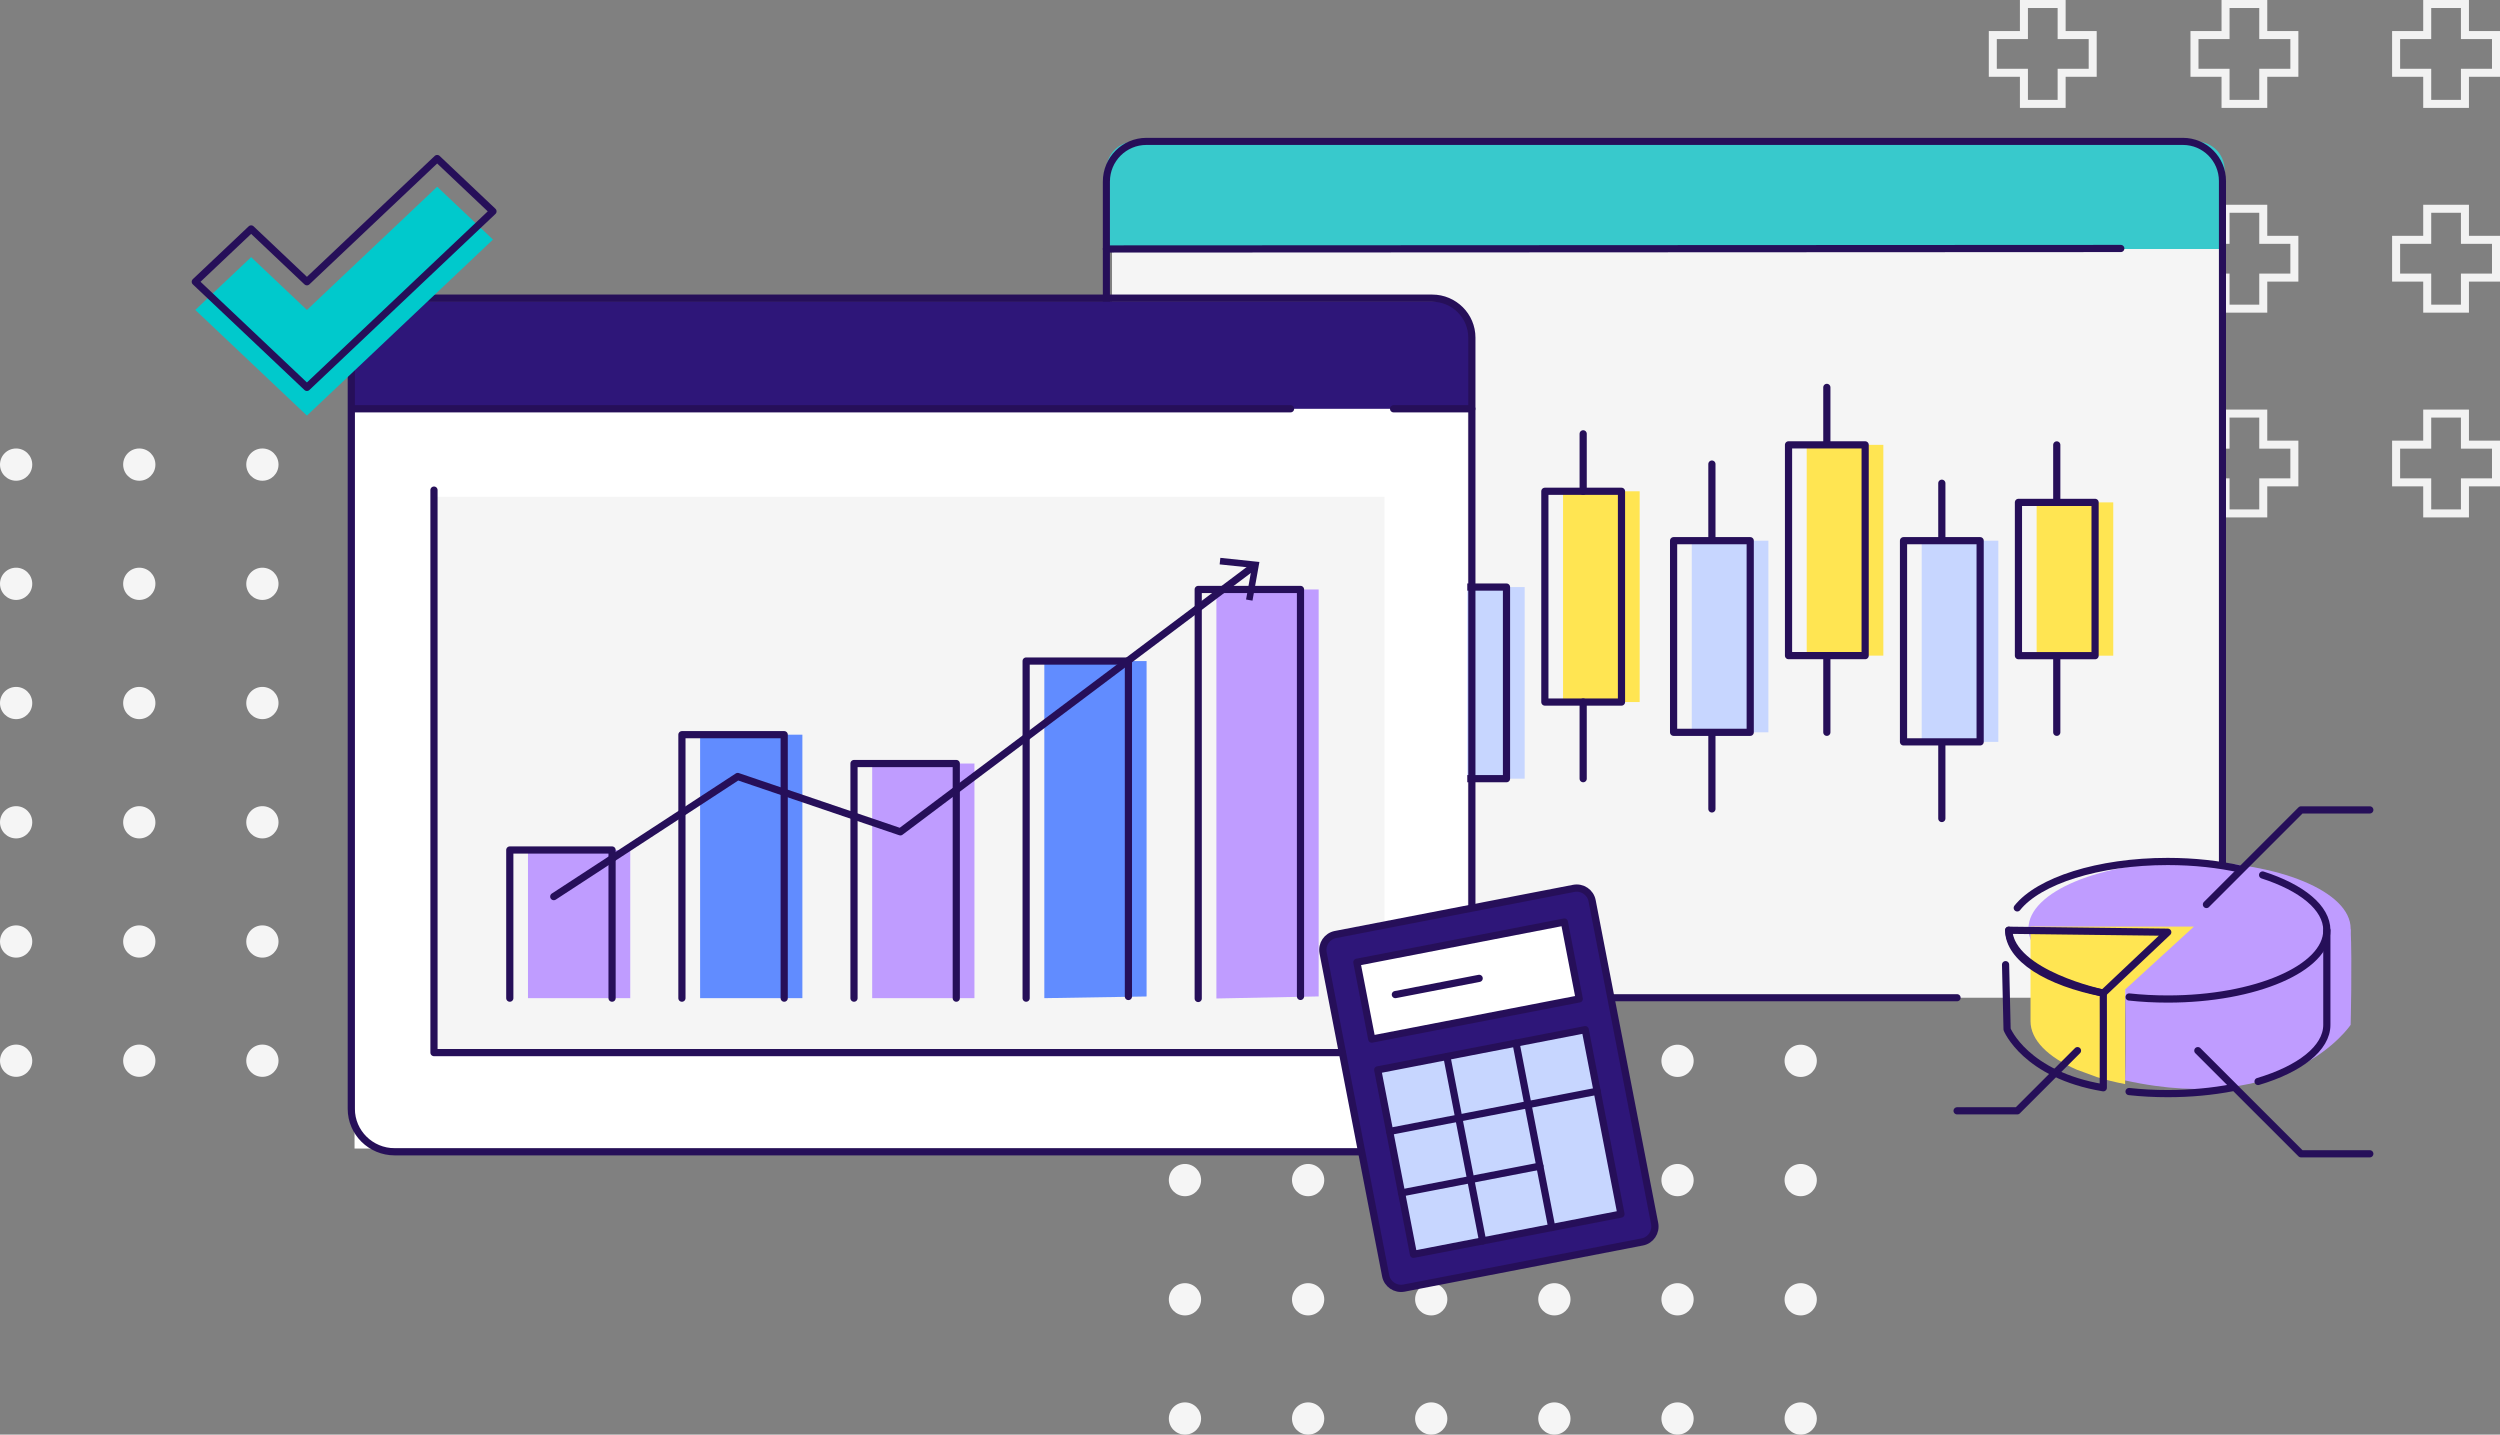 <?xml version="1.0" encoding="UTF-8"?><svg id="Layer_2" xmlns="http://www.w3.org/2000/svg" viewBox="0 0 462 265.12"><rect x="0" y="0" width="462" height="265.12" fill="#808080" stroke="none"/><defs><style>.cls-1{fill:#00c9cc;}.cls-2{fill:#f5f5f5;}.cls-3{fill:#ffe552;}.cls-4{fill:#fff;}.cls-5{fill:#bf9cff;}.cls-6{fill:#c7d6ff;}.cls-7{fill:#260f59;}.cls-8{fill:#38c9cc;}.cls-9{fill:#2e1679;}.cls-10{fill:#618cff;}.cls-11{stroke-width:1.34px;}.cls-11,.cls-12,.cls-13{stroke:#260f59;stroke-linecap:round;stroke-linejoin:round;}.cls-11,.cls-12,.cls-13,.cls-14{fill:none;}.cls-12{stroke-width:1.33px;}.cls-13{stroke-width:1.31px;}.cls-14{stroke:#f2f2f2;stroke-width:1.48px;}</style></defs><g id="Layer_1-2"><g><polygon class="cls-14" points="461.26 6.48 455.52 6.48 455.52 .74 448.55 .74 448.55 6.48 442.8 6.48 442.8 13.45 448.55 13.45 448.55 19.2 455.52 19.2 455.52 13.45 461.26 13.45 461.26 6.48"/><polygon class="cls-14" points="461.26 82.17 455.52 82.17 455.52 76.43 448.55 76.43 448.55 82.17 442.8 82.17 442.8 89.14 448.55 89.14 448.55 94.88 455.52 94.88 455.52 89.14 461.26 89.14 461.26 82.17"/><polygon class="cls-14" points="461.26 44.32 455.52 44.32 455.52 38.58 448.55 38.58 448.55 44.32 442.8 44.32 442.8 51.3 448.55 51.3 448.55 57.04 455.52 57.04 455.52 51.3 461.26 51.3 461.26 44.32"/><polygon class="cls-14" points="424 6.48 418.25 6.48 418.25 .74 411.28 .74 411.28 6.48 405.54 6.48 405.54 13.45 411.28 13.45 411.28 19.2 418.25 19.2 418.25 13.45 424 13.45 424 6.48"/><polygon class="cls-14" points="424 82.17 418.25 82.17 418.25 76.43 411.28 76.43 411.28 82.17 405.54 82.17 405.54 89.14 411.28 89.14 411.28 94.88 418.25 94.88 418.25 89.14 424 89.14 424 82.17"/><polygon class="cls-14" points="424 44.32 418.25 44.32 418.25 38.58 411.28 38.58 411.28 44.32 405.54 44.32 405.54 51.3 411.28 51.3 411.28 57.04 418.25 57.04 418.25 51.3 424 51.3 424 44.32"/><polygon class="cls-14" points="386.73 6.48 380.99 6.48 380.99 .74 374.02 .74 374.02 6.48 368.27 6.48 368.27 13.45 374.02 13.45 374.02 19.2 380.99 19.2 380.99 13.45 386.73 13.45 386.73 6.48"/><polygon class="cls-14" points="386.73 82.17 380.99 82.17 380.99 76.43 374.02 76.43 374.02 82.17 368.27 82.17 368.27 89.14 374.02 89.14 374.02 94.88 380.99 94.88 380.99 89.14 386.73 89.14 386.73 82.17"/><polygon class="cls-14" points="386.73 44.32 380.99 44.32 380.99 38.58 374.02 38.58 374.02 44.32 368.27 44.32 368.27 51.3 374.02 51.3 374.02 57.04 380.99 57.04 380.99 51.3 386.73 51.3 386.73 44.32"/><path class="cls-2" d="M5.96,85.86c0,1.65-1.33,2.98-2.98,2.98s-2.98-1.33-2.98-2.98,1.33-2.98,2.98-2.98,2.98,1.33,2.98,2.98"/><path class="cls-2" d="M28.72,85.86c0,1.65-1.33,2.98-2.98,2.98s-2.98-1.33-2.98-2.98,1.33-2.98,2.98-2.98,2.98,1.33,2.98,2.98"/><path class="cls-2" d="M51.47,85.86c0,1.65-1.33,2.98-2.98,2.98s-2.98-1.33-2.98-2.98,1.33-2.98,2.98-2.98,2.98,1.33,2.98,2.98"/><path class="cls-2" d="M74.23,85.86c0,1.65-1.33,2.98-2.98,2.98s-2.98-1.33-2.98-2.98,1.33-2.98,2.98-2.98,2.98,1.33,2.98,2.98"/><path class="cls-2" d="M96.99,85.86c0,1.65-1.33,2.98-2.98,2.98s-2.98-1.33-2.98-2.98,1.33-2.98,2.98-2.98,2.98,1.33,2.98,2.98"/><path class="cls-2" d="M119.75,85.86c0,1.65-1.33,2.98-2.98,2.98s-2.98-1.33-2.98-2.98,1.33-2.98,2.98-2.98,2.98,1.33,2.98,2.98"/><path class="cls-2" d="M5.96,107.89c0,1.65-1.33,2.98-2.98,2.98s-2.98-1.33-2.98-2.98,1.33-2.98,2.98-2.98,2.98,1.33,2.98,2.98"/><path class="cls-2" d="M28.72,107.89c0,1.65-1.33,2.98-2.98,2.98s-2.98-1.33-2.98-2.98,1.33-2.98,2.98-2.98,2.98,1.33,2.98,2.98"/><path class="cls-2" d="M51.47,107.89c0,1.65-1.33,2.98-2.98,2.98s-2.98-1.33-2.98-2.98,1.33-2.98,2.98-2.98,2.98,1.33,2.98,2.98"/><path class="cls-2" d="M74.23,107.89c0,1.65-1.33,2.98-2.98,2.98s-2.98-1.33-2.98-2.98,1.33-2.98,2.98-2.98,2.98,1.33,2.98,2.98"/><path class="cls-2" d="M96.99,107.89c0,1.65-1.33,2.98-2.98,2.98s-2.98-1.33-2.98-2.98,1.33-2.98,2.98-2.98,2.98,1.33,2.98,2.98"/><path class="cls-2" d="M119.75,107.89c0,1.65-1.33,2.98-2.98,2.98s-2.98-1.33-2.98-2.98,1.33-2.98,2.98-2.98,2.98,1.33,2.98,2.98"/><path class="cls-2" d="M5.96,129.92c0,1.65-1.33,2.98-2.98,2.98s-2.98-1.33-2.98-2.98,1.33-2.98,2.98-2.98,2.98,1.33,2.98,2.98"/><path class="cls-2" d="M28.72,129.92c0,1.65-1.33,2.98-2.98,2.98s-2.98-1.33-2.98-2.98,1.33-2.98,2.98-2.98,2.98,1.33,2.98,2.98"/><path class="cls-2" d="M51.47,129.92c0,1.65-1.33,2.98-2.98,2.98s-2.98-1.33-2.98-2.98,1.33-2.98,2.98-2.98,2.98,1.33,2.98,2.98"/><path class="cls-2" d="M74.23,129.92c0,1.65-1.33,2.98-2.98,2.98s-2.98-1.33-2.98-2.98,1.33-2.98,2.98-2.98,2.98,1.33,2.98,2.98"/><path class="cls-2" d="M96.99,129.92c0,1.65-1.33,2.98-2.98,2.98s-2.98-1.33-2.98-2.98,1.33-2.98,2.98-2.98,2.98,1.33,2.98,2.98"/><path class="cls-2" d="M119.75,129.92c0,1.65-1.33,2.98-2.98,2.98s-2.98-1.33-2.98-2.98,1.33-2.98,2.98-2.98,2.98,1.33,2.98,2.98"/><path class="cls-2" d="M5.96,151.96c0,1.64-1.33,2.98-2.98,2.98s-2.98-1.33-2.98-2.98,1.33-2.98,2.98-2.98,2.98,1.33,2.98,2.98"/><path class="cls-2" d="M28.72,151.96c0,1.64-1.33,2.98-2.98,2.98s-2.98-1.33-2.98-2.98,1.33-2.98,2.98-2.98,2.98,1.33,2.98,2.98"/><path class="cls-2" d="M51.47,151.96c0,1.64-1.33,2.98-2.98,2.98s-2.98-1.33-2.98-2.98,1.33-2.98,2.98-2.98,2.98,1.33,2.98,2.98"/><path class="cls-2" d="M74.23,151.96c0,1.64-1.33,2.98-2.98,2.98s-2.98-1.33-2.98-2.98,1.33-2.98,2.98-2.98,2.98,1.33,2.98,2.98"/><path class="cls-2" d="M96.99,151.96c0,1.64-1.33,2.98-2.98,2.98s-2.98-1.33-2.98-2.98,1.33-2.98,2.98-2.98,2.98,1.33,2.98,2.98"/><path class="cls-2" d="M119.75,151.96c0,1.64-1.33,2.98-2.98,2.98s-2.98-1.33-2.98-2.98,1.33-2.98,2.98-2.98,2.98,1.33,2.98,2.98"/><path class="cls-2" d="M5.96,173.99c0,1.64-1.33,2.98-2.98,2.98s-2.98-1.33-2.98-2.98,1.33-2.98,2.98-2.98,2.98,1.33,2.98,2.98"/><path class="cls-2" d="M28.72,173.99c0,1.64-1.33,2.98-2.98,2.98s-2.98-1.33-2.98-2.98,1.33-2.98,2.98-2.98,2.98,1.33,2.98,2.98"/><path class="cls-2" d="M51.47,173.99c0,1.64-1.33,2.98-2.98,2.98s-2.98-1.33-2.98-2.98,1.33-2.98,2.98-2.98,2.98,1.33,2.98,2.98"/><path class="cls-2" d="M74.23,173.99c0,1.64-1.33,2.98-2.98,2.98s-2.98-1.33-2.98-2.98,1.33-2.98,2.98-2.98,2.98,1.33,2.98,2.98"/><path class="cls-2" d="M96.99,173.99c0,1.64-1.33,2.98-2.98,2.98s-2.98-1.33-2.98-2.98,1.33-2.98,2.98-2.98,2.98,1.33,2.98,2.98"/><path class="cls-2" d="M119.75,173.99c0,1.64-1.33,2.98-2.98,2.98s-2.98-1.33-2.98-2.98,1.33-2.98,2.98-2.98,2.98,1.33,2.98,2.98"/><path class="cls-2" d="M5.96,196.02c0,1.64-1.33,2.98-2.98,2.98s-2.98-1.33-2.98-2.98,1.33-2.98,2.98-2.98,2.98,1.33,2.98,2.98"/><path class="cls-2" d="M28.72,196.02c0,1.64-1.33,2.98-2.98,2.98s-2.98-1.33-2.98-2.98,1.33-2.98,2.98-2.98,2.98,1.33,2.98,2.98"/><path class="cls-2" d="M51.47,196.02c0,1.64-1.33,2.98-2.98,2.98s-2.98-1.33-2.98-2.98,1.33-2.98,2.98-2.98,2.98,1.33,2.98,2.98"/><path class="cls-2" d="M74.23,196.02c0,1.64-1.33,2.98-2.98,2.98s-2.98-1.33-2.98-2.98,1.33-2.98,2.98-2.98,2.98,1.33,2.98,2.98"/><path class="cls-2" d="M96.99,196.02c0,1.64-1.33,2.98-2.98,2.98s-2.98-1.33-2.98-2.98,1.33-2.98,2.98-2.98,2.98,1.33,2.98,2.98"/><path class="cls-2" d="M119.75,196.02c0,1.64-1.33,2.98-2.98,2.98s-2.98-1.33-2.98-2.98,1.33-2.98,2.98-2.98,2.98,1.33,2.98,2.98"/><path class="cls-2" d="M221.96,151.98c0,1.64-1.33,2.98-2.98,2.98s-2.98-1.33-2.98-2.98,1.33-2.98,2.98-2.98,2.98,1.33,2.98,2.98"/><path class="cls-2" d="M244.72,151.98c0,1.64-1.33,2.98-2.98,2.98s-2.98-1.33-2.98-2.98,1.33-2.98,2.98-2.98,2.98,1.33,2.98,2.98"/><path class="cls-2" d="M267.47,151.98c0,1.64-1.33,2.98-2.98,2.98s-2.98-1.33-2.98-2.98,1.33-2.98,2.98-2.98,2.98,1.33,2.98,2.98"/><path class="cls-2" d="M290.23,151.98c0,1.64-1.33,2.98-2.98,2.98s-2.98-1.33-2.98-2.98,1.33-2.98,2.98-2.98,2.98,1.33,2.98,2.98"/><path class="cls-2" d="M312.99,151.98c0,1.64-1.33,2.98-2.98,2.98s-2.98-1.33-2.98-2.98,1.33-2.98,2.98-2.98,2.98,1.33,2.98,2.98"/><path class="cls-2" d="M335.75,151.98c0,1.64-1.33,2.98-2.98,2.98s-2.98-1.33-2.98-2.98,1.33-2.98,2.98-2.98,2.98,1.33,2.98,2.98"/><path class="cls-2" d="M221.96,174.01c0,1.64-1.33,2.98-2.98,2.98s-2.98-1.33-2.98-2.98,1.33-2.98,2.98-2.98,2.98,1.33,2.98,2.98"/><path class="cls-2" d="M244.72,174.01c0,1.64-1.33,2.98-2.98,2.98s-2.98-1.33-2.98-2.98,1.33-2.98,2.98-2.98,2.98,1.33,2.98,2.98"/><path class="cls-2" d="M267.47,174.01c0,1.64-1.33,2.98-2.98,2.98s-2.98-1.33-2.98-2.98,1.33-2.98,2.98-2.98,2.98,1.33,2.98,2.98"/><path class="cls-2" d="M290.23,174.01c0,1.64-1.33,2.98-2.98,2.98s-2.98-1.33-2.98-2.98,1.33-2.98,2.98-2.98,2.98,1.33,2.98,2.98"/><path class="cls-2" d="M312.99,174.01c0,1.64-1.33,2.98-2.98,2.98s-2.98-1.33-2.98-2.98,1.33-2.98,2.98-2.98,2.98,1.33,2.98,2.98"/><path class="cls-2" d="M335.75,174.01c0,1.64-1.33,2.98-2.98,2.98s-2.98-1.33-2.98-2.98,1.33-2.98,2.98-2.98,2.98,1.33,2.98,2.98"/><path class="cls-2" d="M221.96,196.04c0,1.64-1.33,2.98-2.98,2.98s-2.98-1.33-2.98-2.98,1.33-2.98,2.98-2.98,2.98,1.33,2.98,2.98"/><path class="cls-2" d="M244.72,196.04c0,1.64-1.33,2.98-2.98,2.98s-2.98-1.33-2.98-2.98,1.33-2.98,2.98-2.98,2.98,1.33,2.98,2.98"/><path class="cls-2" d="M267.47,196.04c0,1.64-1.33,2.98-2.98,2.98s-2.98-1.33-2.98-2.98,1.33-2.98,2.98-2.98,2.98,1.33,2.98,2.98"/><path class="cls-2" d="M290.23,196.04c0,1.64-1.33,2.98-2.98,2.98s-2.98-1.33-2.98-2.98,1.33-2.98,2.98-2.98,2.98,1.33,2.98,2.98"/><path class="cls-2" d="M312.99,196.04c0,1.64-1.33,2.98-2.98,2.98s-2.98-1.33-2.98-2.98,1.33-2.98,2.98-2.98,2.98,1.33,2.98,2.98"/><path class="cls-2" d="M335.75,196.04c0,1.64-1.33,2.98-2.98,2.98s-2.98-1.33-2.98-2.98,1.33-2.98,2.98-2.98,2.98,1.33,2.98,2.98"/><path class="cls-2" d="M221.96,218.08c0,1.65-1.33,2.98-2.98,2.98s-2.98-1.33-2.98-2.98,1.33-2.98,2.98-2.98,2.98,1.33,2.98,2.98"/><path class="cls-2" d="M244.72,218.08c0,1.65-1.33,2.98-2.98,2.98s-2.98-1.33-2.98-2.98,1.33-2.98,2.98-2.98,2.98,1.33,2.98,2.98"/><path class="cls-2" d="M267.47,218.08c0,1.65-1.33,2.98-2.98,2.98s-2.98-1.33-2.98-2.98,1.33-2.98,2.98-2.98,2.98,1.33,2.98,2.98"/><path class="cls-2" d="M290.23,218.08c0,1.65-1.33,2.98-2.98,2.98s-2.98-1.33-2.98-2.98,1.33-2.98,2.98-2.98,2.98,1.33,2.98,2.98"/><path class="cls-2" d="M312.99,218.08c0,1.65-1.33,2.98-2.98,2.98s-2.98-1.33-2.98-2.98,1.33-2.98,2.98-2.98,2.98,1.33,2.98,2.98"/><path class="cls-2" d="M335.75,218.08c0,1.65-1.33,2.98-2.98,2.98s-2.98-1.33-2.98-2.98,1.33-2.98,2.98-2.98,2.98,1.33,2.98,2.98"/><path class="cls-2" d="M221.96,240.11c0,1.65-1.33,2.98-2.98,2.98s-2.98-1.33-2.98-2.98,1.33-2.98,2.98-2.98,2.98,1.33,2.98,2.98"/><path class="cls-2" d="M244.72,240.11c0,1.65-1.33,2.98-2.98,2.98s-2.98-1.33-2.98-2.98,1.33-2.98,2.98-2.98,2.98,1.33,2.98,2.98"/><path class="cls-2" d="M267.47,240.11c0,1.65-1.33,2.98-2.98,2.98s-2.98-1.33-2.98-2.98,1.33-2.98,2.98-2.98,2.98,1.33,2.98,2.98"/><path class="cls-2" d="M290.23,240.11c0,1.65-1.33,2.98-2.98,2.98s-2.98-1.33-2.98-2.98,1.33-2.98,2.98-2.98,2.98,1.33,2.98,2.98"/><path class="cls-2" d="M312.99,240.11c0,1.65-1.33,2.98-2.98,2.98s-2.98-1.33-2.98-2.98,1.33-2.98,2.98-2.98,2.98,1.33,2.98,2.98"/><path class="cls-2" d="M335.75,240.11c0,1.65-1.33,2.98-2.98,2.98s-2.98-1.33-2.98-2.98,1.33-2.98,2.98-2.98,2.98,1.33,2.98,2.98"/><path class="cls-2" d="M221.96,262.14c0,1.64-1.33,2.98-2.98,2.98s-2.98-1.33-2.98-2.98,1.33-2.98,2.98-2.98,2.98,1.33,2.98,2.98"/><path class="cls-2" d="M244.72,262.14c0,1.64-1.33,2.98-2.98,2.98s-2.98-1.33-2.98-2.98,1.33-2.98,2.98-2.98,2.98,1.33,2.98,2.98"/><path class="cls-2" d="M267.47,262.14c0,1.64-1.33,2.98-2.98,2.98s-2.98-1.33-2.98-2.98,1.33-2.98,2.98-2.98,2.98,1.33,2.98,2.98"/><path class="cls-2" d="M290.23,262.14c0,1.64-1.33,2.98-2.98,2.98s-2.98-1.33-2.98-2.98,1.33-2.98,2.98-2.98,2.98,1.33,2.98,2.98"/><path class="cls-2" d="M312.99,262.14c0,1.64-1.33,2.98-2.98,2.98s-2.98-1.33-2.98-2.98,1.33-2.98,2.98-2.98,2.98,1.33,2.98,2.98"/><path class="cls-2" d="M335.75,262.14c0,1.64-1.33,2.98-2.98,2.98s-2.98-1.33-2.98-2.98,1.33-2.98,2.98-2.98,2.98,1.33,2.98,2.98"/><path class="cls-2" d="M402.78,184.38H213.44c-4.38,0-7.94-3.57-7.94-7.95V33.54c0-4.09,3.3-7.41,7.35-7.41h190.59c4,0,7.26,3.28,7.26,7.32V176.46c0,4.37-3.55,7.92-7.92,7.92"/><path class="cls-8" d="M405.75,26.13H209.81c-2.96,0-5.35,2.3-5.35,5.25v14.63h206.64v-14.63c0-2.96-2.4-5.25-5.35-5.25"/><path class="cls-13" d="M361.67,184.38H212.44c-4.4,0-7.98-3.57-7.98-7.95V33.54c0-4.09,3.31-7.41,7.39-7.41h191.56c4.03,0,7.3,3.28,7.3,7.32V176.46c0,4.37-3.57,7.92-7.96,7.92"/><line class="cls-12" x1="380.09" y1="135.33" x2="380.09" y2="121.16"/><line class="cls-12" x1="380.09" y1="92.84" x2="380.09" y2="82.22"/><line class="cls-12" x1="358.85" y1="151.26" x2="358.85" y2="137.1"/><line class="cls-12" x1="358.85" y1="99.92" x2="358.85" y2="89.3"/><line class="cls-12" x1="337.6" y1="135.33" x2="337.6" y2="121.16"/><line class="cls-12" x1="337.6" y1="82.22" x2="337.6" y2="71.59"/><line class="cls-12" x1="316.36" y1="149.49" x2="316.36" y2="135.33"/><line class="cls-12" x1="316.36" y1="99.92" x2="316.36" y2="85.76"/><rect class="cls-6" x="312.64" y="99.92" width="14.16" height="35.41"/><rect class="cls-3" x="333.88" y="82.21" width="14.16" height="38.95"/><rect class="cls-6" x="355.13" y="99.92" width="14.16" height="37.18"/><rect class="cls-3" x="376.37" y="92.84" width="14.16" height="28.33"/><rect class="cls-6" x="267.6" y="108.49" width="14.16" height="35.41"/><rect class="cls-3" x="288.85" y="90.79" width="14.16" height="38.95"/><line class="cls-12" x1="292.57" y1="143.9" x2="292.57" y2="129.74"/><line class="cls-12" x1="292.57" y1="90.79" x2="292.57" y2="80.17"/><rect class="cls-12" x="285.49" y="90.79" width="14.16" height="38.95"/><rect class="cls-12" x="264.24" y="108.49" width="14.16" height="35.41"/><rect class="cls-12" x="373.01" y="92.84" width="14.16" height="28.33"/><rect class="cls-12" x="351.77" y="99.92" width="14.16" height="37.18"/><rect class="cls-12" x="330.52" y="82.21" width="14.16" height="38.95"/><rect class="cls-12" x="309.28" y="99.92" width="14.16" height="35.41"/><rect class="cls-4" x="65.52" y="75.54" width="205.63" height="136.71"/><rect class="cls-2" x="80.39" y="91.8" width="175.46" height="102.72"/><polyline class="cls-10" points="211.89 184.15 211.89 122.16 192.99 122.16 192.99 184.46"/><polyline class="cls-5" points="243.69 184.14 243.69 108.93 224.79 108.93 224.79 184.52"/><polyline class="cls-10" points="148.28 184.46 148.28 135.77 129.38 135.77 129.38 184.46"/><polyline class="cls-5" points="116.47 184.46 116.47 157.08 97.57 157.08 97.57 184.46"/><polyline class="cls-5" points="180.08 184.46 180.08 141.1 161.18 141.1 161.18 184.46"/><polyline class="cls-12" points="176.72 184.46 176.72 141.1 157.82 141.1 157.82 184.46"/><polyline class="cls-12" points="113.11 184.46 113.11 157.08 94.21 157.08 94.21 184.46"/><polyline class="cls-12" points="144.92 184.46 144.92 135.77 126.02 135.77 126.02 184.46"/><polyline class="cls-12" points="240.33 184.14 240.33 108.93 221.43 108.93 221.43 184.52"/><polyline class="cls-12" points="208.53 184.15 208.53 122.16 189.63 122.16 189.63 184.46"/><path class="cls-9" d="M266.63,55.66H70.68c-2.96,0-5.35,2.3-5.35,5.25v14.63h206.64v-14.63c0-2.96-2.4-5.25-5.35-5.25"/><path class="cls-12" d="M264,212.85H72.93c-4.42,0-8.01-3.56-8.01-7.92V62.49c0-4.07,3.33-7.39,7.41-7.39h192.34c4.04,0,7.33,3.27,7.33,7.29V204.95c0,4.35-3.58,7.89-7.99,7.89"/><path class="cls-9" d="M303.49,229.51l-44.03,8.53c-1.57,.3-3.09-.72-3.39-2.29l-11.56-59.66c-.3-1.57,.72-3.09,2.29-3.39l44.03-8.53c1.57-.3,3.09,.72,3.39,2.29l11.56,59.66c.3,1.57-.72,3.09-2.29,3.39"/><path class="cls-11" d="M303.49,229.51l-44.03,8.53c-1.57,.3-3.09-.72-3.39-2.29l-11.56-59.66c-.3-1.57,.72-3.09,2.29-3.39l44.03-8.53c1.57-.3,3.09,.72,3.39,2.29l11.56,59.66c.3,1.57-.72,3.09-2.29,3.39Z"/><rect class="cls-6" x="257.55" y="193.69" width="39.06" height="34.72" transform="translate(-35.09 56.57) rotate(-10.97)"/><rect class="cls-12" x="257.54" y="193.69" width="39.06" height="34.72" transform="translate(-35.09 56.57) rotate(-10.97)"/><rect class="cls-4" x="251.76" y="173.99" width="39.06" height="14.47" transform="translate(-29.52 54.92) rotate(-10.97)"/><rect class="cls-12" x="251.76" y="173.99" width="39.06" height="14.47" transform="translate(-29.52 54.92) rotate(-10.97)"/><line class="cls-12" x1="257.86" y1="183.8" x2="273.35" y2="180.8"/><line class="cls-12" x1="259" y1="220.45" x2="284.57" y2="215.5"/><line class="cls-12" x1="256.8" y1="209.09" x2="295.15" y2="201.66"/><line class="cls-12" x1="280.16" y1="192.77" x2="286.77" y2="226.86"/><line class="cls-12" x1="267.38" y1="195.25" x2="273.99" y2="229.34"/><polyline class="cls-11" points="231.7 104.64 166.39 153.72 136.33 143.5 102.34 165.69"/><polygon class="cls-7" points="225.52 103.09 225.39 104.3 231.32 104.92 230.27 110.79 231.46 111 232.74 103.85 225.52 103.09"/><line class="cls-12" x1="391.92" y1="45.92" x2="204.46" y2="46.01"/><path class="cls-5" d="M434.4,171.6c0,6.82-13.33,12.35-29.77,12.35s-29.77-5.53-29.77-12.35,13.33-12.35,29.77-12.35,29.77,5.53,29.77,12.35"/><path class="cls-5" d="M392.72,181.93s32.74,4.36,41.68-10.33c.29,6.36,0,17.79,0,17.79,0,0-11.32,17.02-41.68,10.27,.21-6.19,0-17.74,0-17.74"/><path class="cls-3" d="M383.77,197.67c-5.27-2.3-8.53-5.46-8.53-8.95v-17.48h30.19l-12.71,11.62v17.48c-1.85-.35-3.6-.79-5.22-1.3"/><polyline class="cls-12" points="406.16 194.16 425.23 213.22 437.94 213.22"/><polyline class="cls-12" points="383.92 194.16 372.8 205.28 361.67 205.28"/><path class="cls-12" d="M393.45,201.72c2.29,.25,4.68,.38,7.15,.38,4.24,0,8.27-.39,11.92-1.09"/><path class="cls-12" d="M417.29,199.86c7.68-2.29,12.71-6.13,12.71-10.47v-17.48c0-4.18-4.67-7.89-11.87-10.21"/><path class="cls-12" d="M414.1,160.62c-4.04-.9-8.63-1.42-13.5-1.42-12.89,0-23.84,3.59-27.81,8.58"/><path class="cls-12" d="M430,171.91c0,7.02-13.16,12.71-29.39,12.71-2.47,0-4.86-.13-7.15-.38"/><path class="cls-12" d="M388.69,183.53c-10.3-1.98-17.48-6.44-17.48-11.62"/><polyline class="cls-12" points="407.75 167.15 425.23 149.67 437.94 149.67"/><path class="cls-12" d="M371.21,171.91l29.39,.36-11.92,11.26s-16.93-3.57-17.48-11.62Z"/><path class="cls-12" d="M370.63,178.27l.28,11.96s3.39,8.39,17.78,10.79c.02-8.49,0-17.48,0-17.48"/><polygon class="cls-1" points="80.79 34.51 56.72 57.28 46.41 47.52 36.09 57.28 56.72 76.8 91.1 44.27 80.79 34.51"/><polygon class="cls-12" points="80.79 29.3 56.72 52.07 46.41 42.31 36.09 52.07 56.72 71.59 91.1 39.06 80.79 29.3"/><line class="cls-11" x1="238.49" y1="75.54" x2="65.33" y2="75.54"/><line class="cls-11" x1="271.98" y1="75.54" x2="257.54" y2="75.54"/><polyline class="cls-12" points="80.2 90.57 80.2 194.52 248.08 194.52"/></g></g></svg>